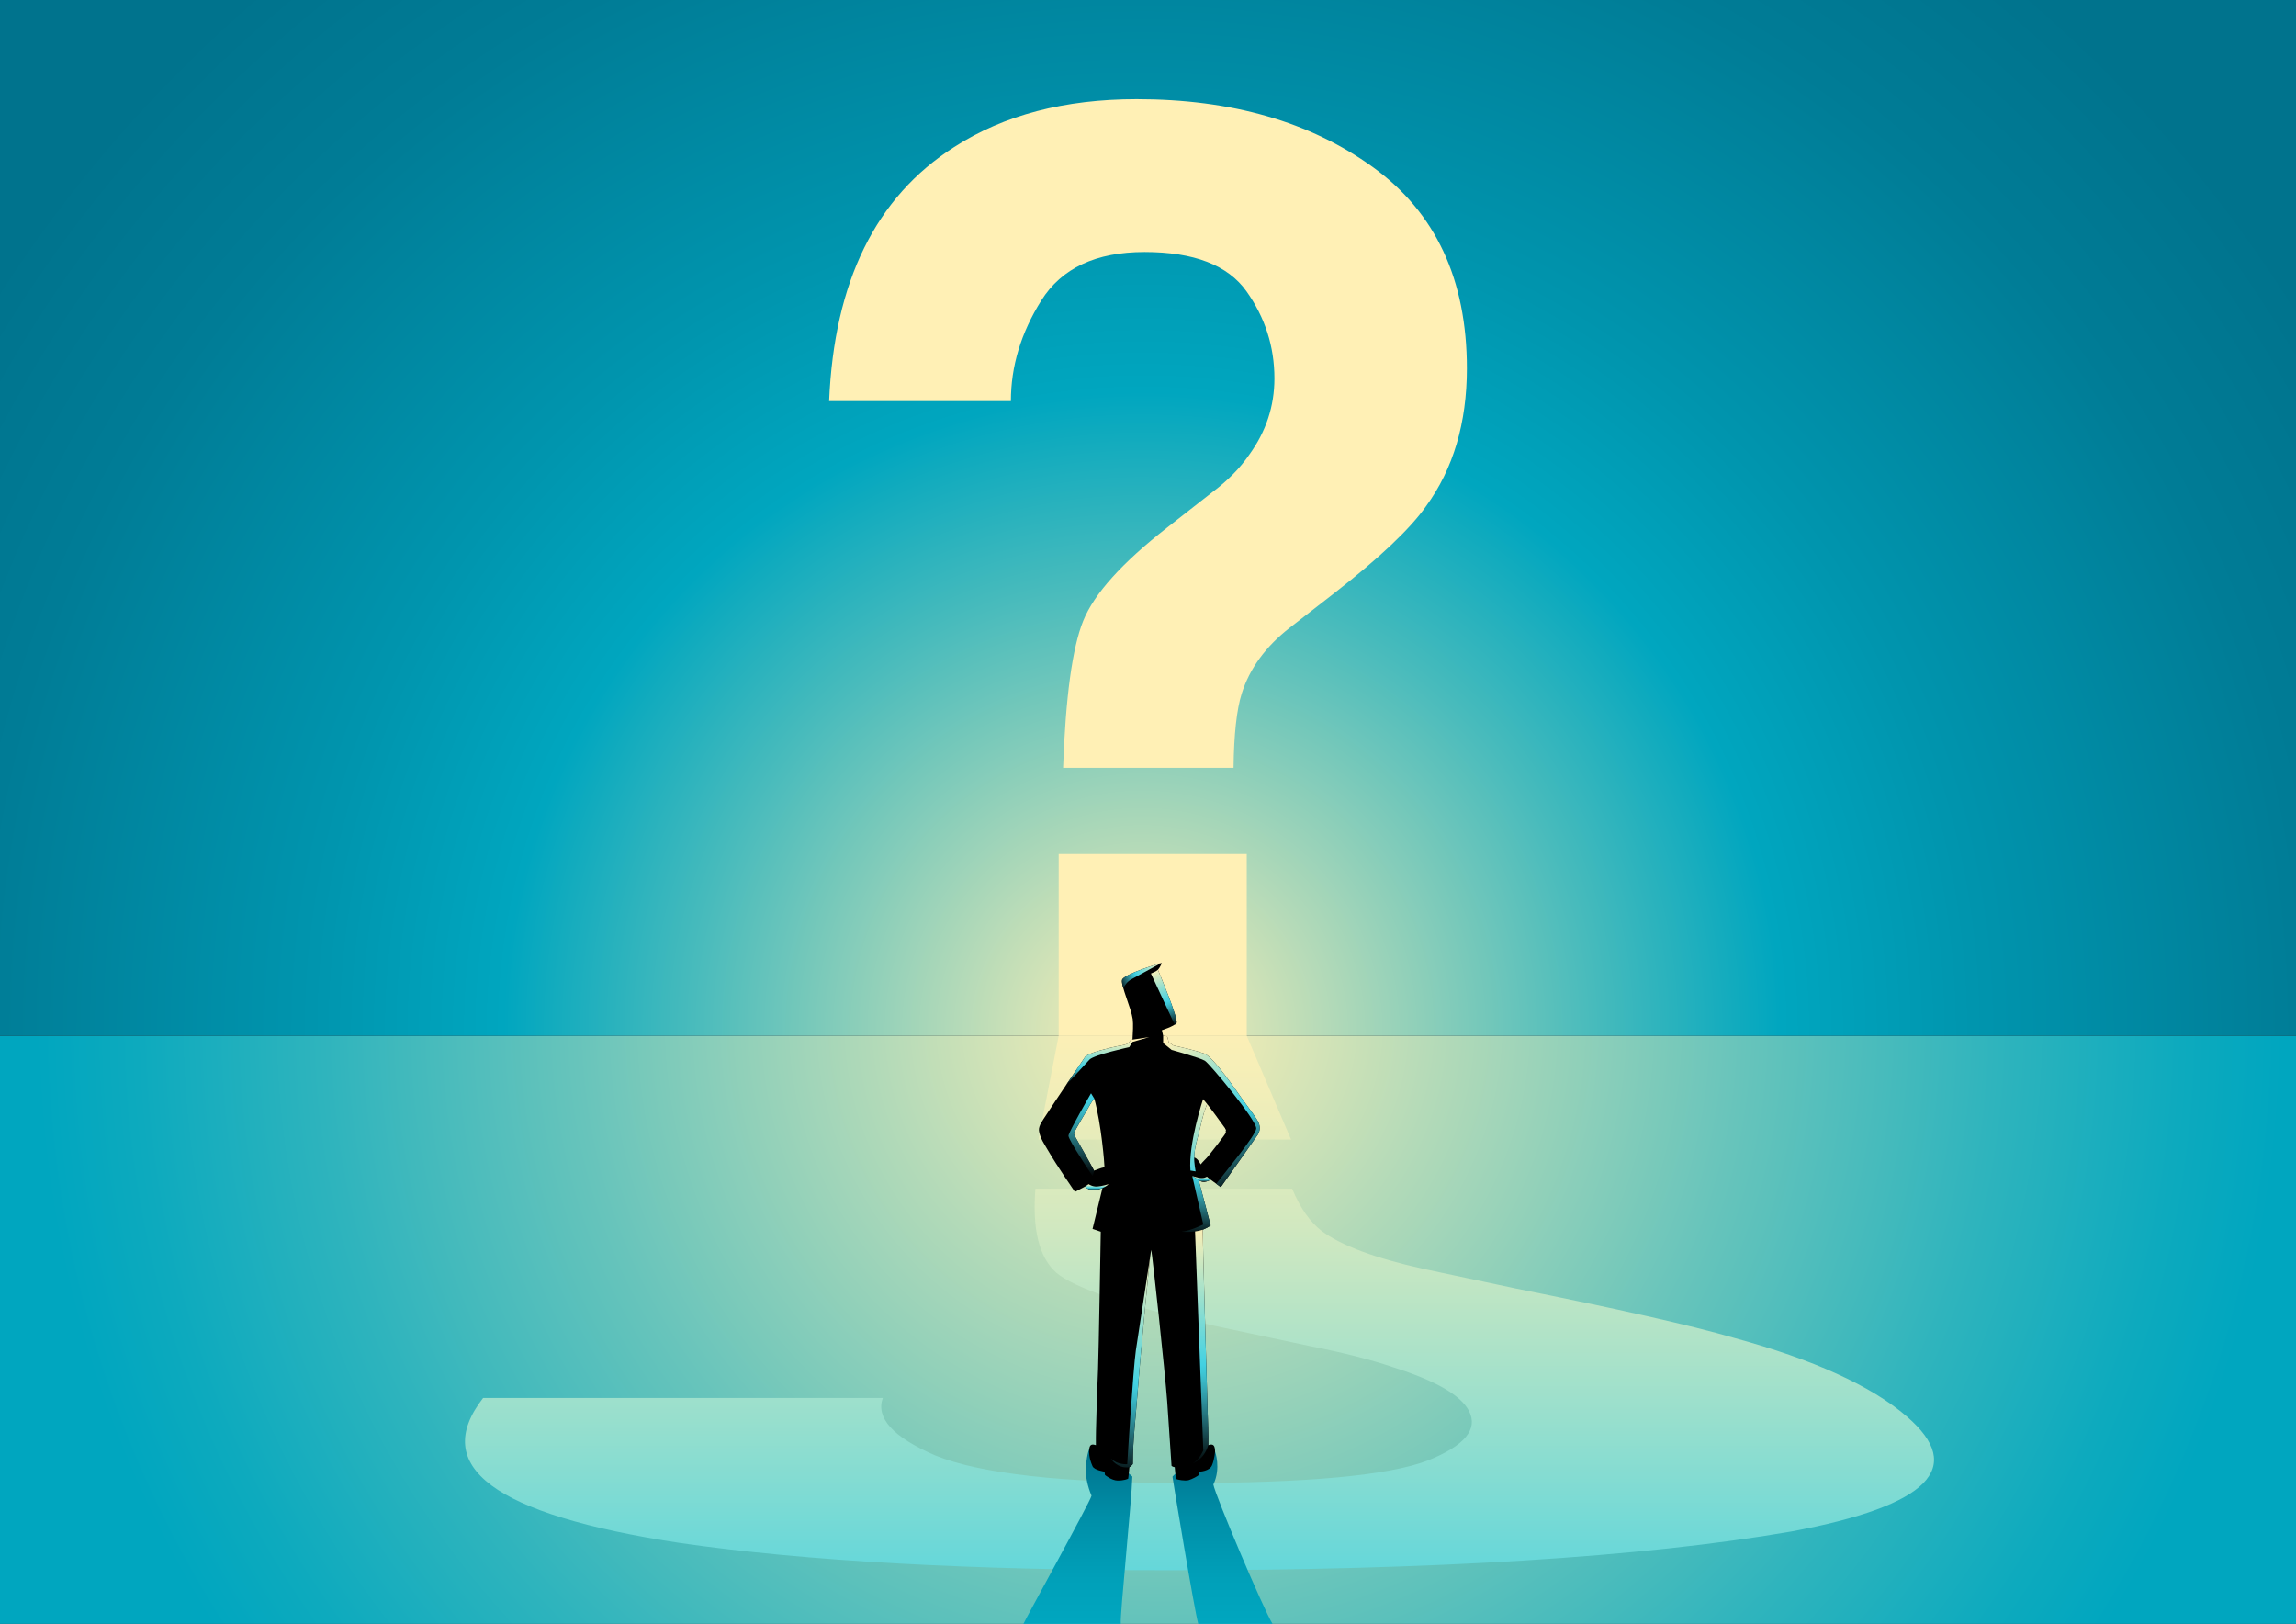 <?xml version="1.0" encoding="UTF-8"?> <!-- Generator: Adobe Illustrator 27.5.0, SVG Export Plug-In . SVG Version: 6.00 Build 0) --> <svg xmlns="http://www.w3.org/2000/svg" xmlns:xlink="http://www.w3.org/1999/xlink" version="1.1" id="Layer_1" x="0px" y="0px" viewBox="0 0 1190.552 841.89" style="enable-background:new 0 0 1190.552 841.89;" xml:space="preserve"><rect x="0" y="0" width="1190.552" height="841.89" fill="#333333" stroke="none"/> <g> <radialGradient id="SVGID_1_" cx="601.276" cy="530.437" r="582.724" gradientUnits="userSpaceOnUse"> <stop offset="0" style="stop-color:#FFF0B5"></stop> <stop offset="0.25" style="stop-color:#B3DAB8"></stop> <stop offset="0.52" style="stop-color:#67C4BB"></stop> <stop offset="0.744" style="stop-color:#2FB4BD"></stop> <stop offset="0.91" style="stop-color:#0DAABE"></stop> <stop offset="1" style="stop-color:#00A6BF"></stop> </radialGradient> <rect x="0" y="537.019" style="fill-rule:evenodd;clip-rule:evenodd;fill:url(#SVGID_1_);" width="1190.552" height="304.871"></rect> <radialGradient id="SVGID_00000085954235199120327670000014775151945367588016_" cx="592.274" cy="534.499" r="710.639" gradientUnits="userSpaceOnUse"> <stop offset="0" style="stop-color:#FFF0B5"></stop> <stop offset="0.009" style="stop-color:#FAEEB5"></stop> <stop offset="0.329" style="stop-color:#48BBBC"></stop> <stop offset="0.466" style="stop-color:#00A6BF"></stop> <stop offset="0.606" style="stop-color:#0095AE"></stop> <stop offset="0.851" style="stop-color:#007C96"></stop> <stop offset="1" style="stop-color:#00738D"></stop> </radialGradient> <rect x="0" style="fill-rule:evenodd;clip-rule:evenodd;fill:url(#SVGID_00000085954235199120327670000014775151945367588016_);" width="1190.552" height="537.019"></rect> <g> <linearGradient id="SVGID_00000010308138948492923840000002846261934362973848_" gradientUnits="userSpaceOnUse" x1="621.988" y1="526.923" x2="621.988" y2="867.877"> <stop offset="0" style="stop-color:#FFF0B5"></stop> <stop offset="0.114" style="stop-color:#F2EEB8"></stop> <stop offset="0.325" style="stop-color:#D0E8C0"></stop> <stop offset="0.61" style="stop-color:#98DFCD"></stop> <stop offset="0.955" style="stop-color:#4CD3E0"></stop> <stop offset="1" style="stop-color:#42D1E2"></stop> </linearGradient> <path style="fill:url(#SVGID_00000010308138948492923840000002846261934362973848_);" d="M250.511,724.773h207.243 c-3.642,10.296,5.086,20.22,27.154,29.773c23.35,9.551,66.725,14.328,129.141,14.328c63.472,0,105.78-3.88,126.174-11.631 c19.439-7.754,26.358-16.345,21.469-25.771c-4.247-8.188-17.43-15.694-38.96-22.516c-11.617-3.972-25.983-7.629-43.026-10.979 l-49.88-10.606c-46.027-10.422-72.803-19.631-82.228-27.633c-8.847-8.001-12.357-22.487-10.697-43.449h133.117 c4.14,9.923,9.234,17.241,15.38,21.956c10.03,7.444,27.357,13.957,52.376,19.539l48.238,10.235 c52.048,10.42,90.451,18.979,113.424,25.679c40.46,11.04,70.757,24.624,89.398,40.752c30.399,26.299,11.8,46.148-59.928,59.546 c-77.309,13.398-186.08,20.097-322.14,20.097c-103.553,0-189.08-4.716-254.238-14.143 C255.43,785.187,223.049,760.13,250.511,724.773z M548.964,537.019h97.515l22.966,53.776H538.448L548.964,537.019z"></path> <path style="fill:#FFF0B5;" d="M494.826,76.19c25.652-16.521,57.182-24.787,94.578-24.787c49.136,0,89.958,11.741,122.465,35.223 c32.5,23.482,48.758,58.27,48.758,104.363c0,28.267-7.048,52.076-21.144,71.424c-8.241,11.742-24.067,26.743-47.488,45.007 l-23.09,17.937c-12.582,9.784-20.928,21.199-25.046,34.245c-2.605,8.265-4.016,21.091-4.229,38.483h-88.384 c1.301-36.74,4.771-62.129,10.406-76.151c5.637-14.024,20.16-30.167,43.568-48.432l23.743-18.59 c7.802-5.871,14.09-12.282,18.86-19.243c8.667-11.955,13.005-25.112,13.005-39.462c0-16.522-4.827-31.58-14.479-45.17 c-9.65-13.585-27.278-20.384-52.868-20.384c-25.164,0-43.01,8.374-53.527,25.114c-10.519,16.744-15.776,34.136-15.776,52.181 h-94.254C432.533,145.981,454.165,102.066,494.826,76.19z M548.964,442.767h97.515v94.252h-97.515V442.767z"></path> </g> <g> <linearGradient id="SVGID_00000139981099778318971720000009509303939461556896_" gradientUnits="userSpaceOnUse" x1="595.276" y1="753" x2="595.276" y2="841.204"> <stop offset="0" style="stop-color:#00738D"></stop> <stop offset="0.025" style="stop-color:#00758F"></stop> <stop offset="0.404" style="stop-color:#0090A9"></stop> <stop offset="0.742" style="stop-color:#00A0B9"></stop> <stop offset="1" style="stop-color:#00A6BF"></stop> </linearGradient> <path style="fill:url(#SVGID_00000139981099778318971720000009509303939461556896_);" d="M530.704,841.89 c0.043-0.727,34.944-63.885,35.293-66.459c-2.144-4.981-2.832-9.646-2.965-11.656c-0.172-2.762,0.507-9.708,1.738-12.337 c3.581,0,3.393,1.417,5.298,5.737c0.924,2.096,3.94,2.107,3.94,2.107l0.507,2.965c0,0,2.015,1.763,5.189,1.794 c3.172,0.032,2.983,1.004,3.081,0.702c0.097-0.301,0.663-2.028,0.663-2.028l2.086,1.352c0.428,0.283,0.756,0.631,0.918,1.062 c0.347-0.031,0.715,0.166,0.703,0.601c-0.334,12.403-6.427,71.424-6,76.161H530.704z M629.166,769.642 c4.066-8.527,0.91-16.984,0.881-17.063l0,0c0,0-3.865-0.26-5.172,2.879c-1.303,3.14-3.314,4.954-3.314,4.954l-1.172,2.067 c-0.699,0.729-2.283,0.356-4.096,0.858c-1.811,0.503-2.941,1.232-3.315,0.858c-0.375-0.373-1.99-1.443-1.99-1.443 s-1.566,1.441-1.584,1.438c-0.303,0.232-1.031,0.852-1.086,1.013c-0.195,0.086-0.338,0.267-0.318,0.546 c0.09,1.252,11.404,69.648,13.324,76.14h38.523C655.186,834.438,630.313,775.69,629.166,769.642z"></path> <g> <path d="M651.686,580.358c-2.35-3.63-5.057-7.094-7.592-10.601c-2.383-3.293-14.85-21.831-19.598-23.509 c-5.244-1.853-10.734-3.026-16.152-4.272c-0.719-0.613-2.369-1.613-2.412-1.617c-0.008-0.87-0.717-3.102-0.717-3.102 l-2.088-0.293l-0.656-2.86c0,0,6.219-1.975,7.559-3.679c1.338-1.705-9.609-27.663-9.609-27.663s1.727-1.974,1.893-3.608 c0,0-19.867,5.85-20.495,8.916c-0.627,3.066,4.781,14.735,5.531,20.291c0.334,2.475,0.1,7.228-0.118,10.619l-0.823,0.119 c-0.007,0.1-1.357,1.857-2.097,2.16c-1.541,0.631-3.362,0.817-4.983,1.141c-3.336,0.667-15.263,3.481-16.674,5.564 c-6.899,10.176-13.834,20.336-20.538,30.643c-1.321,2.032-3.668,5.063-3.396,7.551c0.404,3.695,3.196,7.638,4.995,10.76 c4.115,7.14,13.663,21.01,13.663,21.01s1.94-1.01,5.276-2.772c0.026,0.022,2.461,3.613,9.017,0.744 c-0.529,2.344-5.151,21.229-5.151,21.229l4.264,1.456c0,0-1.072,63.383-1.406,71.294c-0.442,10.551-0.869,21.105-1.069,31.664 c-0.048,2.564-0.085,5.13-0.052,7.695c-1.627-0.545-2.984-0.55-3.362,1.453c-0.047,0.246-0.073,0.484-0.102,0.724 c-0.001-0.001-0.01-0.004-0.01-0.004c-0.004,0.008-0.007,0.019-0.011,0.026c-0.146,1.335-0.166,4.41,1.739,8.729 c0.924,2.097,6.229,2.817,6.229,2.817l0.221,1.713c0,0,3.39,2.868,6.562,2.9c3.174,0.031,5.409-0.787,5.507-1.088 c0.097-0.302,0.601-5.83,0.601-5.83s1.761-1.323,1.761-1.754c0-12.329,1.575-24.643,2.481-36.948 c1.1-14.945,6.259-71.114,7.066-73.946c0.594,2.14,7.248,64.266,8.281,78.488c0.678,9.328,2.26,33.464,2.26,33.464 s0.522,0.507,1.654,0.691c-0.041,0.065,0.484,5.739,0.859,6.112c0.373,0.374,4.502,1.12,6.314,0.618 c1.813-0.503,4.828-2.118,5.529-2.846l0.182-1.575c0,0,5.141-0.155,6.445-3.295c1.305-3.139,1.586-7.11,1.586-7.11 c0-0.001-0.002-0.004-0.002-0.004l-0.002,0.001c-0.004-0.61-0.057-1.234-0.18-1.885c-0.377-1.996-1.729-1.997-3.346-1.458 c0.121-5.983-0.148-11.994-0.334-17.973c-0.471-15.156-2.635-91.583-2.545-93.71c2.744-1.104,4.111-2.182,4.111-2.182 s-4.164-16.078-6.272-23.688c2.539,2.327,6.293-0.036,6.303-0.052c0.059,0.08,5.232,3.836,5.232,3.836 s19.143-26.998,19.303-27.365C653.654,585.554,653.535,583.215,651.686,580.358z M572.473,605.203 c-1.816,0.305-3.432,1.168-5.169,1.714c-0.19-0.637-10.107-18.141-10.245-18.369c0.014-0.083-0.322-0.893,0.015-1.581 c0.825-1.691,5.252-9.326,6.567-11.483c1.103-1.808,2.237-4.365,3.802-5.89c3.68,13.364,5.271,33.854,5.273,35.566 C572.631,605.176,572.549,605.19,572.473,605.203z M635.684,586.861c-0.246,1.178-1.34,2.219-2.068,3.31 c-1.082,1.625-2.334,3.153-3.531,4.691c-1.156,1.487-2.32,2.967-3.49,4.442c-1.229,1.549-2.787,2.792-3.975,4.366 c-0.869-1.449-1.691-3.047-3.367-3.573c0.045-5.217,1.867-10.18,3.008-15.228c0.588-2.611,1.246-5.209,1.973-7.786 c0.393-1.389,1.672-4.618,1.688-4.717c0.533,0.475,7.777,10.347,9.309,12.553c0.025,0.037,0.043,0.073,0.065,0.11 c-0.004,0.032-0.012,0.064-0.016,0.097c-0.02,0.146,0.09,0.227,0.211,0.243c0.127,0.265,0.199,0.521,0.229,0.769 c-0.053,0.101-0.1,0.203-0.154,0.303C635.467,586.618,635.549,586.781,635.684,586.861z"></path> <g> <linearGradient id="SVGID_00000008129060035818616390000011579357914289671056_" gradientUnits="userSpaceOnUse" x1="580.054" y1="510.829" x2="602.212" y2="499.595"> <stop offset="0" style="stop-color:#000000"></stop> <stop offset="0.145" style="stop-color:#1A5158"></stop> <stop offset="0.28" style="stop-color:#2F96A2"></stop> <stop offset="0.376" style="stop-color:#3DC1D0"></stop> <stop offset="0.423" style="stop-color:#42D1E2"></stop> <stop offset="0.7" style="stop-color:#9BE0CD"></stop> <stop offset="1" style="stop-color:#FFF0B5"></stop> </linearGradient> <path style="fill:url(#SVGID_00000008129060035818616390000011579357914289671056_);" d="M581.817,508.07 c-0.177,0.865,0.127,2.415,0.671,4.319c0.748-1.802,2.14-3.6,4.315-4.772c4.057-2.185,15.509-8.463,15.509-8.463 S582.445,505.004,581.817,508.07z"></path> <linearGradient id="SVGID_00000139289414407977425550000017162489504448149652_" gradientUnits="userSpaceOnUse" x1="598.394" y1="502.619" x2="609.317" y2="531.955"> <stop offset="0" style="stop-color:#FFF0B5"></stop> <stop offset="0.3" style="stop-color:#9BE0CD"></stop> <stop offset="0.577" style="stop-color:#42D1E2"></stop> <stop offset="0.624" style="stop-color:#3DC1D0"></stop> <stop offset="0.72" style="stop-color:#2F96A2"></stop> <stop offset="0.855" style="stop-color:#1A5158"></stop> <stop offset="1" style="stop-color:#000000"></stop> </linearGradient> <path style="fill:url(#SVGID_00000139289414407977425550000017162489504448149652_);" d="M610.029,530.426 c1.338-1.705-9.609-27.663-9.609-27.663s-0.926,0.902-3.631,1.942c0,0,9.719,20.873,12.322,26.515 C609.504,530.954,609.826,530.688,610.029,530.426z"></path> <linearGradient id="SVGID_00000063623748736906334740000005058322046364743059_" gradientUnits="userSpaceOnUse" x1="574.325" y1="539.468" x2="574.325" y2="563.04"> <stop offset="0" style="stop-color:#FFF0B5"></stop> <stop offset="0.3" style="stop-color:#9BE0CD"></stop> <stop offset="0.577" style="stop-color:#42D1E2"></stop> <stop offset="0.624" style="stop-color:#3DC1D0"></stop> <stop offset="0.72" style="stop-color:#2F96A2"></stop> <stop offset="0.855" style="stop-color:#1A5158"></stop> <stop offset="1" style="stop-color:#000000"></stop> </linearGradient> <path style="fill:url(#SVGID_00000063623748736906334740000005058322046364743059_);" d="M564.958,549.331 c2.561-2.529,20.598-6.449,20.598-6.449l1.675-2.704l8.725-2.497l-8.725,1.3l-0.823,0.119c-0.007,0.1-1.357,1.857-2.097,2.16 c-1.541,0.631-3.362,0.817-4.983,1.141c-3.336,0.667-15.263,3.481-16.674,5.564c-3.321,4.898-6.649,9.795-9.958,14.703 C558.595,556.231,564.265,550.016,564.958,549.331z"></path> <linearGradient id="SVGID_00000146492119819169595460000017358270448497463709_" gradientUnits="userSpaceOnUse" x1="568.76" y1="614.152" x2="568.76" y2="617.057"> <stop offset="0" style="stop-color:#FFF0B5"></stop> <stop offset="0.3" style="stop-color:#9BE0CD"></stop> <stop offset="0.577" style="stop-color:#42D1E2"></stop> <stop offset="0.624" style="stop-color:#3DC1D0"></stop> <stop offset="0.72" style="stop-color:#2F96A2"></stop> <stop offset="0.855" style="stop-color:#1A5158"></stop> <stop offset="1" style="stop-color:#000000"></stop> </linearGradient> <path style="fill:url(#SVGID_00000146492119819169595460000017358270448497463709_);" d="M568.859,615.155 c-2.419,0.133-4.369-1.224-4.369-1.224l-1.837,1.224c0.026,0.022,2.461,3.613,9.017,0.744c1.988-0.715,3.196-1.968,3.196-1.968 S571.277,615.023,568.859,615.155z"></path> <linearGradient id="SVGID_00000131342001011544312950000012386943396175942556_" gradientUnits="userSpaceOnUse" x1="610.125" y1="536.861" x2="649.446" y2="613.008"> <stop offset="0" style="stop-color:#FFF0B5"></stop> <stop offset="0.3" style="stop-color:#9BE0CD"></stop> <stop offset="0.577" style="stop-color:#42D1E2"></stop> <stop offset="0.624" style="stop-color:#3DC1D0"></stop> <stop offset="0.72" style="stop-color:#2F96A2"></stop> <stop offset="0.855" style="stop-color:#1A5158"></stop> <stop offset="1" style="stop-color:#000000"></stop> </linearGradient> <path style="fill:url(#SVGID_00000131342001011544312950000012386943396175942556_);" d="M644.094,569.758 c-2.383-3.293-14.85-21.831-19.598-23.509c-5.244-1.853-10.734-3.026-16.152-4.272c-0.719-0.613-2.369-1.613-2.412-1.617 c-0.008-0.87-0.717-3.102-0.717-3.102l-2.088-0.293v3.784l4.428,3.589c0,0,14.746,4.057,17.242,5.617 c2.498,1.561,26.494,30.435,26.606,35.058c0.078,3.25-15.955,22.485-20.74,28.743c1.215,0.885,2.352,1.71,2.352,1.71 s19.143-26.998,19.303-27.365c1.338-2.547,1.219-4.886-0.631-7.742C649.336,576.729,646.629,573.265,644.094,569.758z"></path> <linearGradient id="SVGID_00000147936312741645813920000003913246475382168461_" gradientUnits="userSpaceOnUse" x1="623.013" y1="609.932" x2="623.013" y2="612.751"> <stop offset="0" style="stop-color:#FFF0B5"></stop> <stop offset="0.3" style="stop-color:#9BE0CD"></stop> <stop offset="0.577" style="stop-color:#42D1E2"></stop> <stop offset="0.624" style="stop-color:#3DC1D0"></stop> <stop offset="0.72" style="stop-color:#2F96A2"></stop> <stop offset="0.855" style="stop-color:#1A5158"></stop> <stop offset="1" style="stop-color:#000000"></stop> </linearGradient> <path style="fill:url(#SVGID_00000147936312741645813920000003913246475382168461_);" d="M621.209,610.498 c-2.965-0.78-2.965-0.78-2.965-0.78s1.967,1.187,3.234,1.964c2.539,2.327,6.293-0.036,6.303-0.052l-1.969-1.6 C625.813,610.03,624.174,611.278,621.209,610.498z"></path> <linearGradient id="SVGID_00000129199178812170018010000012128468969775345059_" gradientUnits="userSpaceOnUse" x1="624.886" y1="567.39" x2="619.893" y2="641.977"> <stop offset="0" style="stop-color:#FFF0B5"></stop> <stop offset="0.3" style="stop-color:#9BE0CD"></stop> <stop offset="0.577" style="stop-color:#42D1E2"></stop> <stop offset="0.624" style="stop-color:#3DC1D0"></stop> <stop offset="0.72" style="stop-color:#2F96A2"></stop> <stop offset="0.855" style="stop-color:#1A5158"></stop> <stop offset="1" style="stop-color:#000000"></stop> </linearGradient> <path style="fill:url(#SVGID_00000129199178812170018010000012128468969775345059_);" d="M617.283,606.857 c-1.147-13.835,6.553-37.033,6.553-37.033l2.084,2.543c-0.016,0.099-1.295,3.328-1.688,4.717 c-0.727,2.577-1.385,5.175-1.973,7.786c-1.141,5.048-2.963,10.011-3.008,15.228c-0.158,2.542,0.709,7.202,0.709,7.202 L617.283,606.857z M621.478,611.682l-3.234-1.964l5.695,25.123c0,0-6.656,3.329-11.234,3.745c0,0,6.055,0.635,10.934-1.035 c2.744-1.104,4.111-2.182,4.111-2.182S623.586,619.291,621.478,611.682z"></path> <linearGradient id="SVGID_00000095303021886980207340000017704538101568679050_" gradientUnits="userSpaceOnUse" x1="560.738" y1="569.878" x2="560.738" y2="610.368"> <stop offset="0" style="stop-color:#42D1E2"></stop> <stop offset="0.113" style="stop-color:#3DC1D0"></stop> <stop offset="0.339" style="stop-color:#2F96A2"></stop> <stop offset="0.656" style="stop-color:#1A5158"></stop> <stop offset="1" style="stop-color:#000000"></stop> </linearGradient> <path style="fill:url(#SVGID_00000095303021886980207340000017704538101568679050_);" d="M563.641,575.483 c1.103-1.808,2.237-4.365,3.802-5.89l-1.704-2.786c0,0-11.547,19.973-11.703,22.001c-0.156,2.029,12.483,20.909,12.483,20.909 s0.166,0.327,0.785-2.801c-0.19-0.637-10.107-18.141-10.245-18.369c0.014-0.083-0.322-0.893,0.015-1.581 C557.898,585.275,562.325,577.641,563.641,575.483z"></path> <linearGradient id="SVGID_00000127728471539337405630000004081571106761335739_" gradientUnits="userSpaceOnUse" x1="619.053" y1="635.812" x2="622.798" y2="760.226"> <stop offset="0" style="stop-color:#FFF0B5"></stop> <stop offset="0.3" style="stop-color:#9BE0CD"></stop> <stop offset="0.577" style="stop-color:#42D1E2"></stop> <stop offset="0.624" style="stop-color:#3DC1D0"></stop> <stop offset="0.72" style="stop-color:#2F96A2"></stop> <stop offset="0.855" style="stop-color:#1A5158"></stop> <stop offset="1" style="stop-color:#000000"></stop> </linearGradient> <path style="fill:url(#SVGID_00000127728471539337405630000004081571106761335739_);" d="M619.676,638.442l4.264,113.531 c0,0-2.289,5.306-5.721,6.762c0,0,5.986-1.527,8.299-9.502c0.121-5.983-0.148-11.994-0.334-17.973 c-0.471-15.156-2.635-91.583-2.545-93.71C622.355,637.99,620.99,638.269,619.676,638.442z"></path> <linearGradient id="SVGID_00000115481979400117546880000006974893211235560841_" gradientUnits="userSpaceOnUse" x1="593.766" y1="648.479" x2="580.659" y2="767.381"> <stop offset="0" style="stop-color:#FFF0B5"></stop> <stop offset="0.3" style="stop-color:#9BE0CD"></stop> <stop offset="0.577" style="stop-color:#42D1E2"></stop> <stop offset="0.624" style="stop-color:#3DC1D0"></stop> <stop offset="0.72" style="stop-color:#2F96A2"></stop> <stop offset="0.855" style="stop-color:#1A5158"></stop> <stop offset="1" style="stop-color:#000000"></stop> </linearGradient> <path style="fill:url(#SVGID_00000115481979400117546880000006974893211235560841_);" d="M587.389,758.926 c0-12.329,1.575-24.643,2.481-36.948c0.989-13.43,5.253-60.138,6.694-71.529c-1.404,9.132-6.374,41.467-7.576,49.616 c-1.404,9.518-4.482,59.073-4.482,59.073s-4.997,0.391-8.418-2.899c0,0,3.06,5.345,9.54,4.441 C585.628,760.68,587.389,759.356,587.389,758.926z"></path> </g> </g> </g> </g> </svg> 